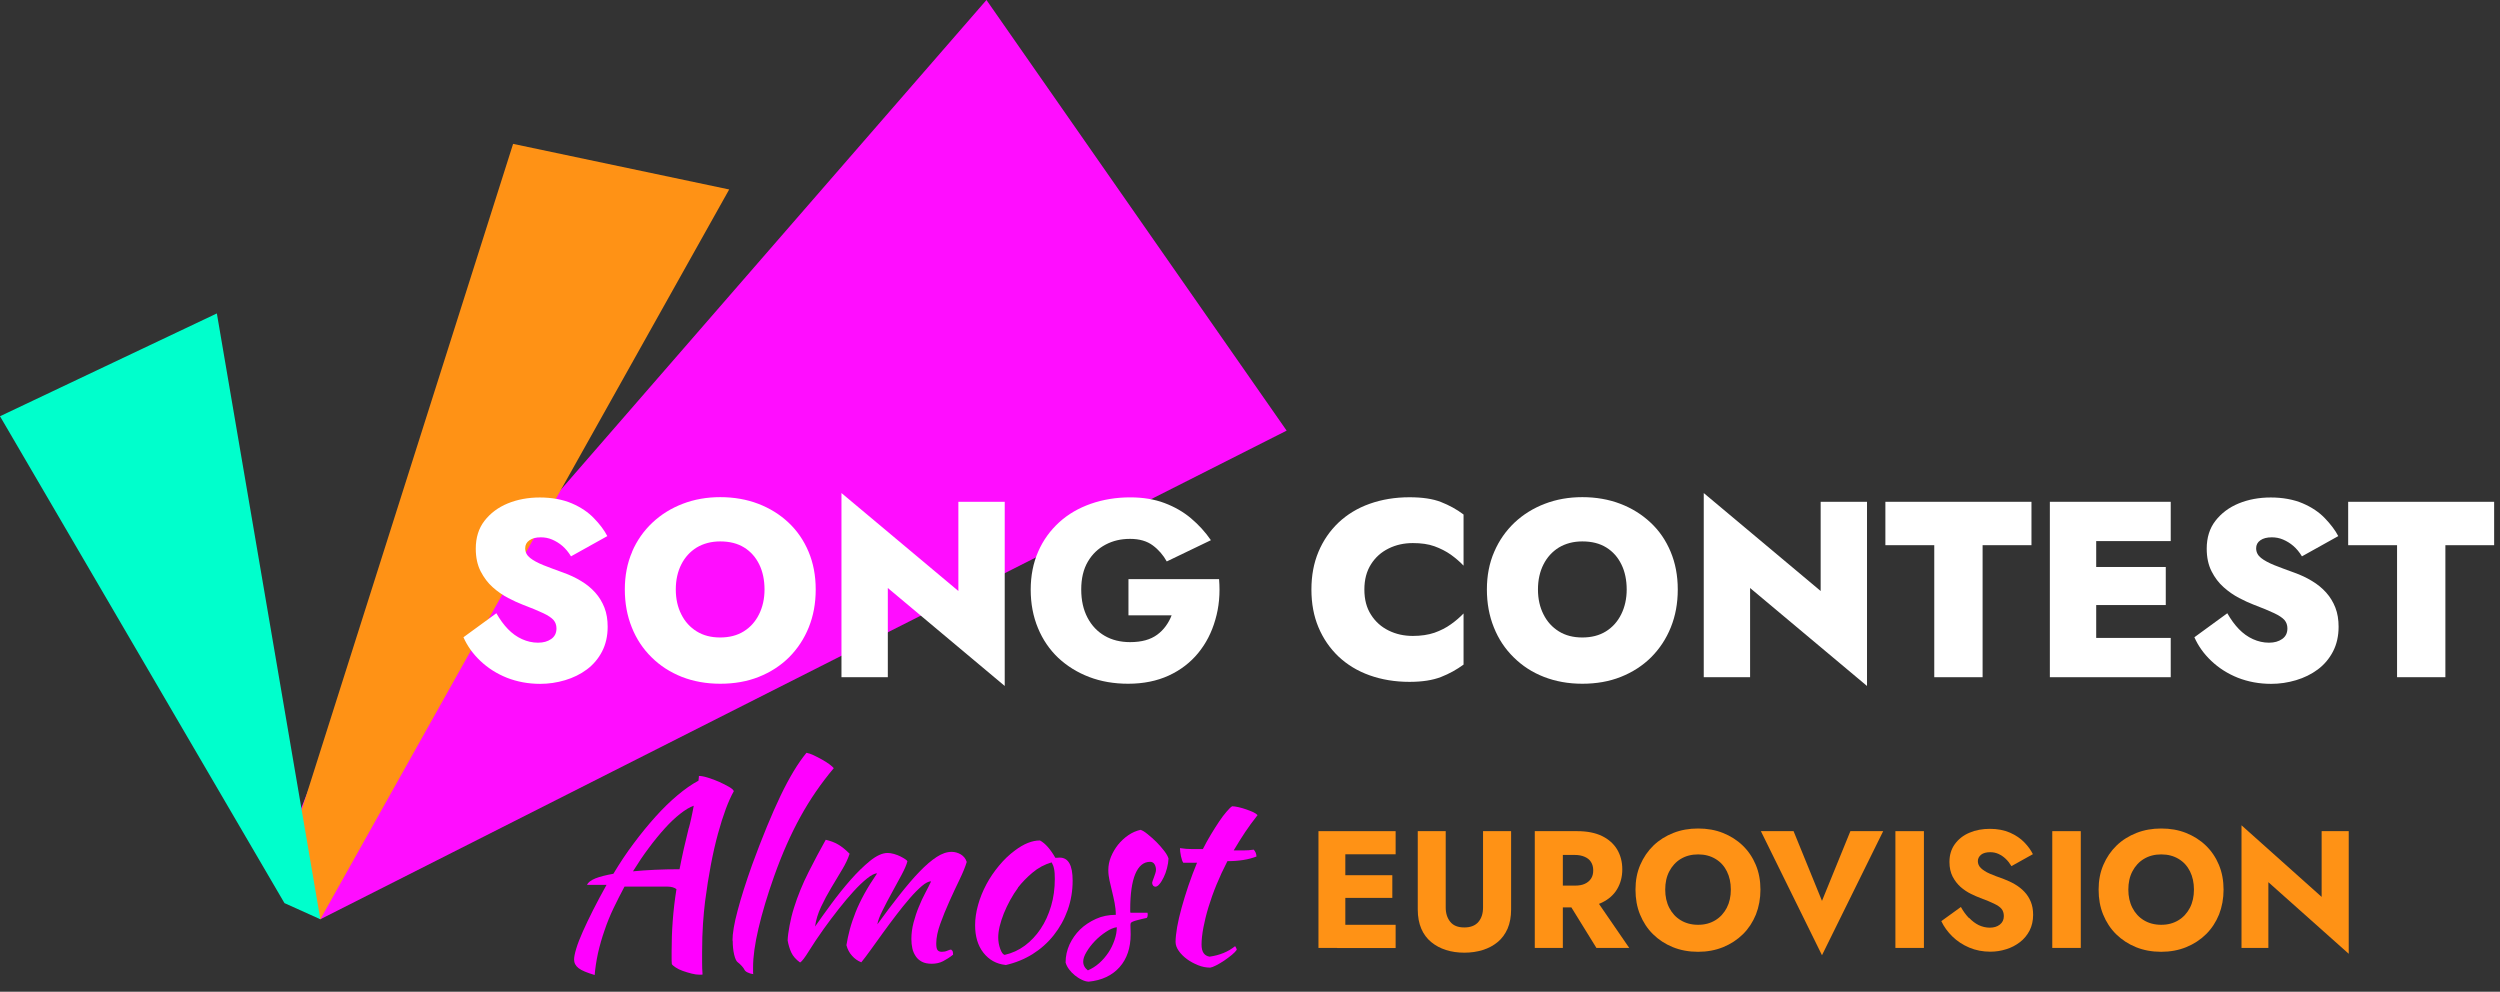 <svg xmlns="http://www.w3.org/2000/svg" width="242" height="96" viewBox="0 0 242 96" fill="none"><rect x="0" y="0" width="242" height="96" fill="#333333" stroke="none"/><g clip-path="url(#clip0_191_157)"><path d="M124.547 41.685L31.009 88.984L27.439 82.567L30.551 74.714L95.489 0L124.547 41.685Z" fill="#FF0DFF"></path><path d="M49.668 13.927L26.843 85.824L31.009 88.984L70.585 18.341L49.668 13.927Z" fill="#FF9215"></path><path d="M27.535 87.42L0 40.292L20.992 30.34L31.009 88.984L27.535 87.42Z" fill="#00FFCC"></path><path d="M49.156 60.883C49.572 61.312 50.03 61.644 50.531 61.869C51.032 62.094 51.543 62.212 52.076 62.212C52.609 62.212 53.014 62.094 53.355 61.858C53.696 61.623 53.866 61.28 53.866 60.83C53.866 60.508 53.77 60.24 53.578 60.016C53.387 59.801 53.056 59.576 52.577 59.351C52.097 59.126 51.437 58.848 50.584 58.526C50.169 58.366 49.7 58.151 49.188 57.884C48.677 57.616 48.176 57.273 47.707 56.855C47.227 56.437 46.844 55.912 46.524 55.302C46.215 54.691 46.055 53.963 46.055 53.116C46.055 52.045 46.332 51.145 46.897 50.416C47.462 49.688 48.208 49.12 49.145 48.734C50.083 48.349 51.117 48.156 52.257 48.156C53.397 48.156 54.474 48.349 55.347 48.724C56.221 49.099 56.935 49.581 57.489 50.159C58.054 50.738 58.491 51.316 58.789 51.895L55.273 53.855C55.028 53.448 54.751 53.116 54.441 52.848C54.133 52.581 53.791 52.377 53.44 52.227C53.088 52.077 52.726 52.013 52.353 52.013C51.884 52.013 51.511 52.109 51.245 52.302C50.968 52.495 50.84 52.752 50.84 53.073C50.84 53.448 51 53.759 51.309 54.005C51.618 54.252 52.055 54.487 52.609 54.712C53.163 54.927 53.802 55.173 54.527 55.43C55.156 55.655 55.731 55.923 56.253 56.245C56.775 56.555 57.233 56.93 57.617 57.359C58.001 57.787 58.299 58.28 58.512 58.826C58.725 59.373 58.821 59.994 58.821 60.669C58.821 61.569 58.64 62.373 58.278 63.069C57.915 63.765 57.425 64.344 56.807 64.804C56.189 65.265 55.486 65.608 54.697 65.844C53.909 66.079 53.109 66.197 52.289 66.197C51.127 66.197 50.062 65.993 49.071 65.608C48.08 65.212 47.227 64.665 46.503 63.979C45.778 63.294 45.235 62.533 44.862 61.687L48.048 59.362C48.389 59.962 48.762 60.476 49.178 60.905L49.156 60.883Z" fill="white"></path><path d="M61.187 53.406C61.656 52.313 62.316 51.381 63.158 50.588C63.989 49.806 64.97 49.195 66.089 48.767C67.207 48.338 68.412 48.124 69.722 48.124C71.033 48.124 72.28 48.338 73.399 48.767C74.517 49.195 75.498 49.806 76.329 50.588C77.16 51.37 77.81 52.313 78.268 53.406C78.727 54.498 78.961 55.709 78.961 57.059C78.961 58.409 78.737 59.609 78.29 60.723C77.842 61.837 77.203 62.801 76.382 63.626C75.562 64.44 74.581 65.072 73.452 65.522C72.322 65.972 71.076 66.186 69.722 66.186C68.369 66.186 67.133 65.962 66.003 65.522C64.874 65.072 63.904 64.451 63.073 63.626C62.242 62.812 61.602 61.848 61.155 60.723C60.707 59.609 60.483 58.387 60.483 57.059C60.483 55.73 60.718 54.498 61.197 53.406H61.187ZM65.95 59.469C66.302 60.176 66.802 60.723 67.442 61.119C68.081 61.516 68.838 61.708 69.712 61.708C70.585 61.708 71.353 61.516 71.992 61.119C72.631 60.723 73.121 60.176 73.473 59.469C73.825 58.762 74.006 57.959 74.006 57.059C74.006 56.159 73.835 55.323 73.495 54.638C73.153 53.941 72.674 53.395 72.035 52.998C71.395 52.602 70.628 52.409 69.712 52.409C68.849 52.409 68.092 52.613 67.442 52.998C66.802 53.395 66.302 53.941 65.95 54.638C65.598 55.334 65.417 56.138 65.417 57.059C65.417 57.98 65.598 58.773 65.95 59.469Z" fill="white"></path><path d="M97.257 48.574V66.401L85.941 56.919V65.554H81.454V47.727L92.771 57.209V48.574H97.257Z" fill="white"></path><path d="M109.245 56.062H118.005C118.122 57.455 118.005 58.762 117.642 59.994C117.291 61.226 116.737 62.297 115.98 63.219C115.223 64.14 114.275 64.869 113.135 65.394C111.995 65.918 110.684 66.186 109.203 66.186C107.839 66.186 106.581 65.972 105.431 65.533C104.28 65.094 103.289 64.472 102.436 63.679C101.594 62.876 100.934 61.912 100.475 60.798C100.007 59.673 99.772 58.43 99.772 57.08C99.772 55.73 100.017 54.487 100.497 53.395C100.976 52.291 101.658 51.359 102.521 50.566C103.385 49.774 104.408 49.184 105.59 48.767C106.763 48.359 108.031 48.145 109.405 48.145C110.641 48.145 111.75 48.327 112.719 48.692C113.689 49.056 114.552 49.549 115.287 50.17C116.023 50.791 116.673 51.498 117.216 52.291L112.943 54.348C112.602 53.738 112.154 53.213 111.59 52.795C111.025 52.377 110.3 52.163 109.395 52.163C108.489 52.163 107.732 52.345 107.018 52.72C106.304 53.095 105.729 53.641 105.303 54.37C104.876 55.098 104.663 55.998 104.663 57.059C104.663 58.119 104.866 59.019 105.271 59.791C105.676 60.562 106.23 61.14 106.933 61.547C107.636 61.955 108.457 62.158 109.395 62.158C109.959 62.158 110.46 62.094 110.886 61.976C111.313 61.858 111.696 61.676 112.016 61.44C112.336 61.205 112.613 60.926 112.847 60.605C113.082 60.283 113.273 59.93 113.412 59.566H109.235V56.073L109.245 56.062Z" fill="white"></path><path d="M132.71 59.501C133.136 60.176 133.701 60.68 134.415 61.033C135.129 61.387 135.907 61.558 136.759 61.558C137.558 61.558 138.262 61.451 138.858 61.248C139.455 61.033 139.988 60.765 140.446 60.433C140.915 60.101 141.32 59.748 141.672 59.383V64.333C141.011 64.815 140.286 65.222 139.487 65.533C138.688 65.844 137.676 66.004 136.439 66.004C135.044 66.004 133.754 65.79 132.582 65.372C131.41 64.954 130.408 64.344 129.566 63.551C128.735 62.758 128.085 61.815 127.627 60.723C127.169 59.63 126.945 58.419 126.945 57.069C126.945 55.719 127.169 54.509 127.627 53.416C128.085 52.323 128.735 51.381 129.566 50.588C130.408 49.795 131.41 49.184 132.582 48.767C133.754 48.349 135.044 48.135 136.439 48.135C137.676 48.135 138.699 48.285 139.487 48.595C140.276 48.906 141.011 49.302 141.672 49.806V54.755C141.32 54.38 140.904 54.027 140.446 53.695C139.977 53.363 139.444 53.095 138.858 52.88C138.262 52.666 137.569 52.57 136.759 52.57C135.907 52.57 135.129 52.741 134.415 53.095C133.701 53.448 133.136 53.952 132.71 54.627C132.284 55.302 132.071 56.105 132.071 57.069C132.071 58.033 132.284 58.837 132.71 59.501Z" fill="white"></path><path d="M144.645 53.406C145.114 52.313 145.774 51.381 146.605 50.588C147.437 49.806 148.417 49.195 149.536 48.767C150.655 48.338 151.859 48.124 153.169 48.124C154.48 48.124 155.727 48.338 156.846 48.767C157.965 49.195 158.945 49.806 159.776 50.588C160.618 51.37 161.257 52.313 161.716 53.406C162.174 54.498 162.408 55.709 162.408 57.059C162.408 58.409 162.184 59.609 161.737 60.723C161.289 61.837 160.65 62.801 159.829 63.626C159.009 64.44 158.029 65.072 156.899 65.522C155.77 65.972 154.523 66.186 153.169 66.186C151.816 66.186 150.58 65.962 149.45 65.522C148.321 65.083 147.351 64.451 146.52 63.626C145.689 62.812 145.05 61.848 144.602 60.723C144.154 59.609 143.931 58.387 143.931 57.059C143.931 55.73 144.165 54.498 144.645 53.406ZM149.408 59.469C149.76 60.176 150.26 60.723 150.9 61.119C151.539 61.516 152.296 61.708 153.169 61.708C154.043 61.708 154.81 61.516 155.45 61.119C156.089 60.723 156.579 60.176 156.931 59.469C157.283 58.762 157.464 57.959 157.464 57.059C157.464 56.159 157.293 55.323 156.952 54.638C156.611 53.941 156.132 53.395 155.492 52.998C154.853 52.602 154.086 52.409 153.169 52.409C152.296 52.409 151.55 52.613 150.9 52.998C150.26 53.395 149.76 53.941 149.408 54.638C149.056 55.334 148.875 56.138 148.875 57.059C148.875 57.98 149.056 58.773 149.408 59.469Z" fill="white"></path><path d="M180.726 48.574V66.401L169.409 56.919V65.554H164.923V47.727L176.24 57.209V48.574H180.726Z" fill="white"></path><path d="M182.505 48.574H196.646V52.774H191.915V65.554H187.237V52.774H182.505V48.574Z" fill="white"></path><path d="M202.912 48.574V65.554H198.426V48.574H202.912ZM201.612 48.574H210.126V52.377H201.612V48.574ZM201.612 54.884H209.646V58.569H201.612V54.884ZM201.612 61.751H210.126V65.554H201.612V61.751Z" fill="white"></path><path d="M216.711 60.883C217.127 61.312 217.585 61.644 218.086 61.869C218.587 62.094 219.098 62.212 219.631 62.212C220.164 62.212 220.569 62.094 220.91 61.858C221.251 61.623 221.421 61.28 221.421 60.83C221.421 60.508 221.325 60.24 221.133 60.016C220.942 59.801 220.611 59.576 220.132 59.351C219.652 59.126 218.992 58.848 218.139 58.526C217.724 58.366 217.255 58.151 216.743 57.884C216.232 57.616 215.731 57.273 215.262 56.855C214.782 56.437 214.388 55.912 214.079 55.302C213.77 54.691 213.61 53.963 213.61 53.116C213.61 52.045 213.887 51.145 214.452 50.416C215.017 49.688 215.763 49.12 216.701 48.734C217.638 48.349 218.672 48.156 219.812 48.156C220.952 48.156 222.029 48.349 222.902 48.724C223.776 49.099 224.49 49.581 225.044 50.159C225.598 50.738 226.046 51.316 226.344 51.895L222.828 53.855C222.583 53.448 222.306 53.116 221.997 52.848C221.688 52.581 221.347 52.377 220.995 52.227C220.643 52.077 220.281 52.013 219.908 52.013C219.439 52.013 219.066 52.109 218.8 52.302C218.523 52.495 218.395 52.752 218.395 53.073C218.395 53.448 218.555 53.759 218.864 54.005C219.173 54.252 219.61 54.487 220.164 54.712C220.718 54.927 221.357 55.173 222.082 55.43C222.711 55.655 223.286 55.923 223.808 56.245C224.33 56.555 224.788 56.93 225.172 57.359C225.556 57.787 225.854 58.28 226.067 58.826C226.28 59.373 226.376 59.994 226.376 60.669C226.376 61.569 226.195 62.373 225.833 63.069C225.47 63.765 224.98 64.344 224.362 64.804C223.744 65.265 223.041 65.608 222.252 65.844C221.464 66.079 220.665 66.197 219.844 66.197C218.683 66.197 217.617 65.993 216.626 65.608C215.635 65.212 214.782 64.665 214.058 63.979C213.333 63.294 212.79 62.533 212.417 61.687L215.603 59.362C215.944 59.962 216.317 60.476 216.733 60.905L216.711 60.883Z" fill="white"></path><path d="M227.303 48.574H241.444V52.774H236.713V65.554H232.035V52.774H227.303V48.574Z" fill="white"></path><path d="M57.574 94.383C56.818 94.159 56.296 93.944 56.008 93.719C55.72 93.494 55.571 93.216 55.571 92.884C55.571 92.626 55.646 92.273 55.784 91.812C55.923 91.352 56.136 90.805 56.413 90.184C56.69 89.562 57.02 88.866 57.404 88.106C57.788 87.345 58.224 86.531 58.715 85.652H56.828C56.924 85.416 57.191 85.213 57.628 85.031C58.065 84.859 58.651 84.709 59.375 84.581C59.993 83.552 60.643 82.567 61.347 81.635C62.05 80.692 62.753 79.835 63.456 79.053C64.16 78.271 64.874 77.574 65.577 76.985C66.28 76.396 66.962 75.914 67.612 75.571C67.623 75.464 67.644 75.368 67.644 75.282C67.644 75.207 67.655 75.142 67.655 75.11C67.879 75.11 68.166 75.164 68.539 75.282C68.912 75.4 69.275 75.528 69.626 75.689C69.978 75.85 70.298 76.01 70.575 76.171C70.852 76.332 71.001 76.471 71.033 76.589C70.511 77.51 69.999 78.881 69.499 80.703C68.998 82.535 68.582 84.72 68.252 87.259C68.177 87.891 68.103 88.609 68.049 89.423C67.996 90.227 67.964 91.127 67.964 92.123V93.194C67.964 93.558 67.975 93.933 68.007 94.33C67.975 94.341 67.943 94.351 67.911 94.351H67.719C67.495 94.351 67.239 94.319 66.952 94.244C66.664 94.169 66.376 94.084 66.099 93.987C65.822 93.891 65.588 93.773 65.396 93.644C65.204 93.516 65.076 93.409 65.034 93.323C65.012 93.119 65.012 92.916 65.012 92.723V92.102C65.012 91.137 65.044 90.152 65.119 89.155C65.193 88.159 65.311 87.131 65.481 86.07C65.257 85.899 64.97 85.824 64.607 85.824H60.452C60.079 86.531 59.716 87.227 59.386 87.923C59.056 88.62 58.768 89.316 58.533 90.023C58.267 90.773 58.054 91.523 57.883 92.273C57.724 93.023 57.617 93.719 57.564 94.383H57.574ZM66.685 80.135C66.749 79.91 66.824 79.61 66.909 79.213C66.994 78.828 67.08 78.421 67.154 77.992C66.76 78.132 66.323 78.399 65.844 78.774C65.364 79.149 64.863 79.621 64.352 80.188C63.84 80.756 63.318 81.388 62.796 82.095C62.263 82.802 61.762 83.552 61.272 84.345C62.593 84.217 64.096 84.142 65.779 84.142C65.907 83.477 66.046 82.813 66.195 82.149C66.344 81.485 66.504 80.82 66.675 80.135H66.685Z" fill="#FF00FF"></path><path d="M70.905 91.062C70.905 90.366 71.065 89.391 71.406 88.127C71.736 86.874 72.205 85.406 72.802 83.724C73.782 81.046 74.699 78.828 75.551 77.039C76.404 75.26 77.245 73.868 78.066 72.871C78.258 72.903 78.492 72.978 78.759 73.107C79.025 73.236 79.302 73.375 79.568 73.525C79.835 73.675 80.08 73.825 80.293 73.986C80.506 74.146 80.645 74.275 80.709 74.361C79.483 75.817 78.407 77.382 77.48 79.064C76.553 80.746 75.7 82.663 74.933 84.827C74.272 86.691 73.772 88.373 73.42 89.873C73.068 91.373 72.898 92.616 72.898 93.612V94.105C72.898 94.169 72.898 94.234 72.919 94.298C72.695 94.266 72.514 94.212 72.354 94.126C72.194 94.051 72.099 93.955 72.045 93.837C72.013 93.762 71.928 93.644 71.79 93.494C71.651 93.344 71.523 93.227 71.417 93.151C71.278 93.055 71.161 92.809 71.065 92.402C70.969 91.995 70.926 91.544 70.926 91.041L70.905 91.062Z" fill="#FF00FF"></path><path d="M90.15 85.309C89.894 85.309 89.596 85.459 89.233 85.77C88.871 86.081 88.477 86.477 88.061 86.959C87.646 87.441 87.209 87.977 86.761 88.566C86.314 89.156 85.877 89.734 85.461 90.312C85.046 90.891 84.651 91.437 84.289 91.941C83.927 92.445 83.618 92.852 83.373 93.151C83.021 93.012 82.723 92.798 82.478 92.519C82.222 92.241 82.041 91.898 81.934 91.491C82.009 90.998 82.126 90.495 82.264 89.959C82.403 89.434 82.595 88.877 82.819 88.309C83.042 87.741 83.33 87.141 83.671 86.52C84.012 85.899 84.427 85.234 84.907 84.538C84.673 84.538 84.353 84.699 83.937 85.031C83.532 85.352 83.085 85.781 82.616 86.295C82.147 86.809 81.657 87.388 81.156 88.031C80.655 88.673 80.176 89.305 79.739 89.916C79.153 90.741 78.673 91.459 78.29 92.08C77.906 92.702 77.629 93.066 77.448 93.173C77.043 92.873 76.755 92.552 76.595 92.198C76.436 91.855 76.318 91.459 76.244 91.041C76.254 90.666 76.318 90.184 76.425 89.616C76.531 89.048 76.67 88.459 76.862 87.859C77.224 86.702 77.693 85.556 78.268 84.42C78.844 83.285 79.398 82.235 79.931 81.292C80.368 81.388 80.772 81.538 81.124 81.742C81.476 81.945 81.849 82.246 82.243 82.642C82.083 83.135 81.838 83.649 81.508 84.195C81.177 84.742 80.837 85.309 80.474 85.92C80.112 86.52 79.781 87.141 79.483 87.773C79.185 88.406 78.982 89.048 78.897 89.691C79.334 89.059 79.856 88.331 80.463 87.506C81.071 86.681 81.689 85.909 82.328 85.181C82.968 84.452 83.596 83.842 84.225 83.328C84.854 82.824 85.418 82.567 85.919 82.567C86.111 82.567 86.314 82.599 86.537 82.663C86.761 82.728 86.964 82.803 87.156 82.899C87.347 82.995 87.496 83.081 87.624 83.167C87.752 83.252 87.816 83.317 87.838 83.37C87.763 83.692 87.571 84.12 87.283 84.667C86.996 85.213 86.687 85.781 86.346 86.391C86.015 86.991 85.706 87.57 85.429 88.138C85.141 88.695 84.982 89.145 84.928 89.477C85.696 88.416 86.42 87.452 87.102 86.595C87.784 85.738 88.413 84.988 89.01 84.377C89.606 83.756 90.16 83.285 90.672 82.953C91.183 82.62 91.663 82.46 92.121 82.46C92.43 82.46 92.729 82.545 93.006 82.706C93.283 82.877 93.475 83.113 93.581 83.435C93.442 83.906 93.208 84.474 92.888 85.138C92.569 85.802 92.238 86.499 91.908 87.238C91.578 87.977 91.279 88.695 91.024 89.413C90.768 90.12 90.629 90.763 90.629 91.33C90.629 91.662 90.672 91.877 90.768 91.984C90.864 92.091 90.992 92.134 91.173 92.134C91.365 92.134 91.535 92.102 91.706 92.027C91.876 91.952 91.993 91.919 92.068 91.919C92.164 91.984 92.217 92.059 92.238 92.155C92.249 92.252 92.26 92.337 92.26 92.412C91.94 92.669 91.62 92.873 91.29 93.044C90.96 93.216 90.587 93.291 90.182 93.291C89.809 93.291 89.489 93.227 89.244 93.098C88.999 92.969 88.796 92.798 88.647 92.573C88.498 92.348 88.381 92.102 88.317 91.812C88.253 91.534 88.221 91.223 88.221 90.891C88.221 90.355 88.296 89.82 88.434 89.295C88.573 88.77 88.743 88.256 88.946 87.773C89.138 87.291 89.351 86.841 89.574 86.424C89.798 86.006 89.979 85.631 90.139 85.299L90.15 85.309Z" fill="#FF00FF"></path><path d="M97.343 93.409C96.448 93.312 95.734 92.916 95.19 92.219C94.647 91.523 94.391 90.634 94.391 89.562C94.391 88.93 94.487 88.277 94.679 87.591C94.87 86.906 95.137 86.252 95.478 85.609C95.819 84.967 96.234 84.367 96.703 83.799C97.172 83.231 97.684 82.738 98.238 82.331C99.101 81.678 99.911 81.356 100.667 81.356C101.168 81.624 101.669 82.181 102.159 83.038C102.234 83.038 102.308 83.038 102.372 83.028C102.436 83.028 102.5 83.017 102.585 83.017C103.417 83.017 103.832 83.756 103.832 85.245C103.832 86.241 103.672 87.184 103.353 88.084C103.033 88.984 102.585 89.787 102.01 90.516C101.435 91.245 100.753 91.855 99.953 92.359C99.154 92.852 98.291 93.205 97.343 93.419V93.409ZM98.547 85.931C98.28 86.295 98.025 86.691 97.79 87.12C97.556 87.548 97.353 87.977 97.172 88.416C97.002 88.856 96.863 89.273 96.767 89.67C96.671 90.077 96.629 90.43 96.629 90.752C96.629 91.127 96.693 91.491 96.82 91.844C96.948 92.198 97.087 92.391 97.247 92.434C97.95 92.273 98.6 91.984 99.197 91.544C99.783 91.105 100.294 90.57 100.731 89.916C101.168 89.263 101.498 88.534 101.744 87.709C101.989 86.884 102.106 86.006 102.106 85.074C102.106 84.667 102.085 84.335 102.031 84.099C101.989 83.863 101.903 83.659 101.797 83.477C101.104 83.681 100.486 84.013 99.943 84.474C99.399 84.934 98.93 85.416 98.536 85.92L98.547 85.931Z" fill="#FF00FF"></path><path d="M113.114 83.102C113.103 83.402 113.05 83.713 112.964 84.045C112.879 84.377 112.773 84.666 112.645 84.924C112.517 85.181 112.389 85.406 112.24 85.577C112.101 85.749 111.963 85.834 111.835 85.834C111.664 85.823 111.558 85.706 111.526 85.481C111.526 85.438 111.547 85.363 111.579 85.256C111.622 85.149 111.664 85.041 111.707 84.913C111.75 84.784 111.792 84.656 111.835 84.538C111.877 84.409 111.899 84.302 111.899 84.206C111.899 83.981 111.845 83.799 111.75 83.649C111.654 83.499 111.504 83.424 111.334 83.424C110.705 83.424 110.226 83.82 109.895 84.602C109.565 85.395 109.405 86.552 109.405 88.073C109.405 88.234 109.405 88.33 109.427 88.352H111.078C111.078 88.352 111.1 88.448 111.1 88.545C111.1 88.684 111.068 88.791 111.004 88.855C110.641 88.93 110.354 89.005 110.14 89.059C109.927 89.112 109.768 89.166 109.661 89.209C109.554 89.252 109.48 89.305 109.459 89.359C109.437 89.412 109.427 89.487 109.427 89.584C109.427 89.712 109.427 89.841 109.437 89.959C109.437 90.087 109.448 90.237 109.448 90.43C109.448 91.759 109.086 92.819 108.372 93.623C107.658 94.426 106.656 94.898 105.388 95.026C105.164 95.016 104.94 94.951 104.706 94.833C104.471 94.726 104.248 94.576 104.035 94.405C103.821 94.233 103.64 94.041 103.48 93.826C103.321 93.612 103.214 93.398 103.15 93.173C103.15 92.562 103.278 91.984 103.523 91.437C103.779 90.891 104.12 90.398 104.546 89.98C104.972 89.562 105.494 89.22 106.081 88.952C106.667 88.684 107.317 88.555 108.009 88.555C108.009 88.159 107.967 87.773 107.892 87.388C107.817 87.002 107.732 86.638 107.647 86.284C107.562 85.931 107.476 85.577 107.402 85.234C107.327 84.891 107.285 84.559 107.285 84.216C107.285 83.788 107.37 83.359 107.54 82.942C107.711 82.524 107.945 82.127 108.222 81.774C108.51 81.42 108.84 81.11 109.213 80.853C109.586 80.596 109.981 80.424 110.396 80.328C110.567 80.371 110.801 80.51 111.089 80.746C111.377 80.981 111.664 81.228 111.952 81.517C112.24 81.806 112.485 82.095 112.709 82.385C112.932 82.674 113.06 82.92 113.114 83.113V83.102ZM105.324 93.923C105.697 93.762 106.059 93.537 106.4 93.237C106.741 92.937 107.029 92.594 107.285 92.219C107.54 91.844 107.732 91.437 107.881 91.009C108.031 90.58 108.105 90.162 108.105 89.755C107.786 89.798 107.445 89.948 107.072 90.195C106.699 90.441 106.336 90.73 106.006 91.073C105.676 91.416 105.399 91.769 105.185 92.134C104.962 92.498 104.855 92.808 104.855 93.087C104.855 93.43 105.015 93.719 105.324 93.944V93.923Z" fill="#FF00FF"></path><path d="M114.531 83.488C114.456 83.392 114.382 83.188 114.318 82.888C114.254 82.578 114.222 82.31 114.222 82.096C114.627 82.16 115.021 82.192 115.405 82.192H116.438C116.673 81.721 116.928 81.26 117.205 80.799C117.482 80.338 117.749 79.921 118.005 79.535C118.26 79.149 118.505 78.828 118.74 78.56C118.964 78.292 119.145 78.121 119.273 78.046C119.433 78.046 119.635 78.078 119.88 78.132C120.125 78.185 120.37 78.26 120.626 78.346C120.882 78.432 121.106 78.528 121.308 78.614C121.51 78.71 121.649 78.806 121.734 78.903C121.265 79.503 120.86 80.049 120.519 80.564C120.178 81.078 119.816 81.656 119.422 82.32H120.381C120.701 82.32 121.031 82.299 121.361 82.246C121.436 82.32 121.5 82.428 121.553 82.546C121.596 82.663 121.628 82.792 121.628 82.91C120.86 83.21 119.923 83.36 118.814 83.36C118.42 84.12 118.069 84.881 117.76 85.631C117.451 86.381 117.195 87.109 116.982 87.806C116.769 88.502 116.609 89.166 116.491 89.777C116.374 90.398 116.31 90.955 116.31 91.437C116.31 92.134 116.566 92.519 117.088 92.605C117.557 92.541 118.005 92.423 118.431 92.252C118.857 92.08 119.23 91.855 119.56 91.587C119.656 91.727 119.71 91.844 119.72 91.941C119.624 92.08 119.464 92.252 119.241 92.434C119.017 92.616 118.761 92.809 118.495 92.991C118.228 93.173 117.962 93.323 117.717 93.451C117.472 93.58 117.28 93.644 117.152 93.666C116.758 93.666 116.364 93.591 115.969 93.43C115.575 93.269 115.213 93.077 114.893 92.841C114.573 92.605 114.307 92.337 114.105 92.048C113.902 91.759 113.795 91.47 113.795 91.18C113.795 90.795 113.849 90.323 113.945 89.745C114.051 89.166 114.19 88.534 114.382 87.859C114.573 87.174 114.787 86.466 115.042 85.717C115.298 84.967 115.575 84.238 115.873 83.51H114.531V83.488Z" fill="#FF00FF"></path><path d="M130.227 80.456V91.759H127.627V80.456H130.227ZM129.428 80.456H135.097V82.695H129.428V80.456ZM129.428 84.72H134.777V86.916H129.428V84.72ZM129.428 89.52H135.097V91.769H129.428V89.52Z" fill="#FF9215"></path><path d="M139.945 80.456V87.848C139.945 88.416 140.095 88.877 140.393 89.241C140.691 89.605 141.139 89.777 141.746 89.777C142.354 89.777 142.812 89.595 143.11 89.241C143.409 88.888 143.558 88.427 143.558 87.848V80.456H146.275V88.041C146.275 88.748 146.158 89.37 145.934 89.895C145.7 90.42 145.38 90.859 144.975 91.191C144.559 91.534 144.08 91.791 143.526 91.962C142.972 92.134 142.386 92.219 141.746 92.219C141.107 92.219 140.521 92.134 139.977 91.962C139.434 91.791 138.954 91.534 138.539 91.191C138.123 90.848 137.803 90.42 137.58 89.895C137.356 89.37 137.239 88.748 137.239 88.041V80.456H139.956H139.945Z" fill="#FF9215"></path><path d="M151.283 80.456V91.759H148.566V80.456H151.283ZM150.271 80.456H152.669C153.638 80.456 154.438 80.617 155.077 80.928C155.716 81.238 156.206 81.678 156.537 82.224C156.867 82.781 157.038 83.424 157.038 84.152C157.038 84.881 156.867 85.513 156.537 86.07C156.206 86.627 155.716 87.056 155.077 87.366C154.438 87.677 153.628 87.838 152.669 87.838H150.271V85.727H152.466C152.828 85.727 153.148 85.674 153.404 85.556C153.66 85.438 153.862 85.277 154.011 85.052C154.16 84.827 154.224 84.57 154.224 84.249C154.224 83.927 154.15 83.67 154.011 83.445C153.873 83.22 153.67 83.06 153.404 82.942C153.137 82.824 152.828 82.76 152.466 82.76H150.271V80.446V80.456ZM154.192 86.638L157.709 91.759H154.533L151.369 86.638H154.192Z" fill="#FF9215"></path><path d="M158.774 83.724C159.084 83.006 159.51 82.374 160.053 81.849C160.597 81.324 161.247 80.917 161.982 80.628C162.717 80.338 163.516 80.199 164.38 80.199C165.243 80.199 166.053 80.338 166.777 80.628C167.502 80.917 168.152 81.324 168.695 81.849C169.239 82.374 169.665 83.006 169.963 83.724C170.262 84.442 170.411 85.245 170.411 86.113C170.411 86.981 170.262 87.784 169.974 88.523C169.676 89.252 169.26 89.895 168.717 90.43C168.173 90.966 167.534 91.384 166.798 91.684C166.063 91.984 165.253 92.134 164.369 92.134C163.484 92.134 162.664 91.984 161.929 91.684C161.193 91.384 160.554 90.966 160.011 90.43C159.467 89.895 159.052 89.252 158.753 88.523C158.455 87.795 158.316 86.991 158.316 86.113C158.316 85.234 158.465 84.442 158.774 83.724ZM161.588 87.881C161.854 88.395 162.216 88.791 162.696 89.081C163.175 89.37 163.73 89.52 164.38 89.52C165.03 89.52 165.562 89.37 166.042 89.081C166.521 88.791 166.884 88.384 167.15 87.881C167.417 87.366 167.544 86.777 167.544 86.113C167.544 85.449 167.417 84.859 167.161 84.345C166.905 83.831 166.543 83.435 166.063 83.145C165.584 82.856 165.03 82.706 164.38 82.706C163.73 82.706 163.175 82.856 162.696 83.145C162.216 83.435 161.854 83.842 161.588 84.345C161.321 84.849 161.193 85.449 161.193 86.113C161.193 86.777 161.321 87.366 161.588 87.881Z" fill="#FF9215"></path><path d="M179.117 80.456H182.292L176.368 92.466L170.453 80.456H173.618L176.368 87.206L179.117 80.456Z" fill="#FF9215"></path><path d="M186.235 80.456V91.759H183.475V80.456H186.235Z" fill="#FF9215"></path><path d="M190.615 88.855C190.902 89.155 191.211 89.391 191.542 89.552C191.883 89.712 192.234 89.798 192.607 89.798C193.002 89.798 193.332 89.702 193.588 89.498C193.843 89.295 193.971 89.027 193.971 88.684C193.971 88.395 193.897 88.159 193.748 87.977C193.598 87.795 193.353 87.634 193.023 87.473C192.693 87.313 192.256 87.13 191.702 86.927C191.435 86.831 191.126 86.691 190.774 86.52C190.423 86.349 190.093 86.124 189.783 85.856C189.474 85.577 189.219 85.245 189.016 84.859C188.814 84.463 188.707 83.992 188.707 83.434C188.707 82.77 188.878 82.192 189.229 81.71C189.581 81.228 190.05 80.853 190.647 80.606C191.243 80.349 191.904 80.231 192.629 80.231C193.353 80.231 194.025 80.36 194.579 80.606C195.133 80.853 195.591 81.163 195.953 81.538C196.316 81.913 196.593 82.299 196.784 82.684L194.707 83.842C194.547 83.574 194.366 83.338 194.152 83.135C193.939 82.931 193.716 82.781 193.46 82.663C193.204 82.545 192.938 82.492 192.65 82.492C192.266 82.492 191.968 82.577 191.766 82.738C191.563 82.909 191.456 83.113 191.456 83.359C191.456 83.606 191.552 83.842 191.755 84.034C191.957 84.227 192.234 84.409 192.607 84.57C192.98 84.731 193.428 84.902 193.95 85.084C194.344 85.234 194.717 85.406 195.058 85.609C195.399 85.813 195.708 86.049 195.964 86.327C196.23 86.606 196.433 86.927 196.582 87.291C196.731 87.656 196.806 88.073 196.806 88.555C196.806 89.123 196.689 89.637 196.465 90.077C196.23 90.527 195.921 90.902 195.527 91.201C195.133 91.501 194.696 91.737 194.195 91.887C193.694 92.048 193.183 92.123 192.661 92.123C191.936 92.123 191.254 91.994 190.625 91.727C189.997 91.459 189.453 91.105 188.995 90.655C188.537 90.205 188.174 89.712 187.919 89.166L189.815 87.795C190.039 88.202 190.295 88.555 190.583 88.855H190.615Z" fill="#FF9215"></path><path d="M201.42 80.456V91.759H198.66V80.456H201.42Z" fill="#FF9215"></path><path d="M203.604 83.724C203.913 83.006 204.34 82.374 204.883 81.849C205.427 81.324 206.077 80.917 206.812 80.628C207.547 80.338 208.346 80.199 209.209 80.199C210.073 80.199 210.882 80.338 211.607 80.628C212.332 80.917 212.982 81.324 213.525 81.849C214.069 82.374 214.495 83.006 214.793 83.724C215.092 84.442 215.241 85.245 215.241 86.113C215.241 86.981 215.091 87.784 214.804 88.523C214.505 89.252 214.09 89.895 213.546 90.43C213.003 90.966 212.364 91.384 211.628 91.684C210.893 91.984 210.083 92.134 209.199 92.134C208.314 92.134 207.494 91.984 206.758 91.684C206.023 91.384 205.384 90.966 204.84 90.43C204.297 89.895 203.881 89.252 203.583 88.523C203.285 87.795 203.146 86.991 203.146 86.113C203.146 85.234 203.295 84.442 203.604 83.724ZM206.418 87.881C206.684 88.395 207.046 88.791 207.526 89.081C208.005 89.37 208.559 89.52 209.209 89.52C209.859 89.52 210.392 89.37 210.872 89.081C211.351 88.791 211.714 88.384 211.98 87.881C212.246 87.366 212.374 86.777 212.374 86.113C212.374 85.449 212.246 84.859 211.991 84.345C211.735 83.831 211.373 83.435 210.893 83.145C210.414 82.856 209.859 82.706 209.209 82.706C208.559 82.706 208.005 82.856 207.526 83.145C207.046 83.435 206.684 83.842 206.418 84.345C206.151 84.849 206.023 85.449 206.023 86.113C206.023 86.777 206.151 87.366 206.418 87.881Z" fill="#FF9215"></path><path d="M227.357 80.456V92.326L219.578 85.395V91.759H216.978V79.888L224.735 86.82V80.456H227.357Z" fill="#FF9215"></path></g><defs><clipPath id="clip0_191_157"><rect width="241.433" height="95.016" fill="white"></rect></clipPath></defs></svg>
